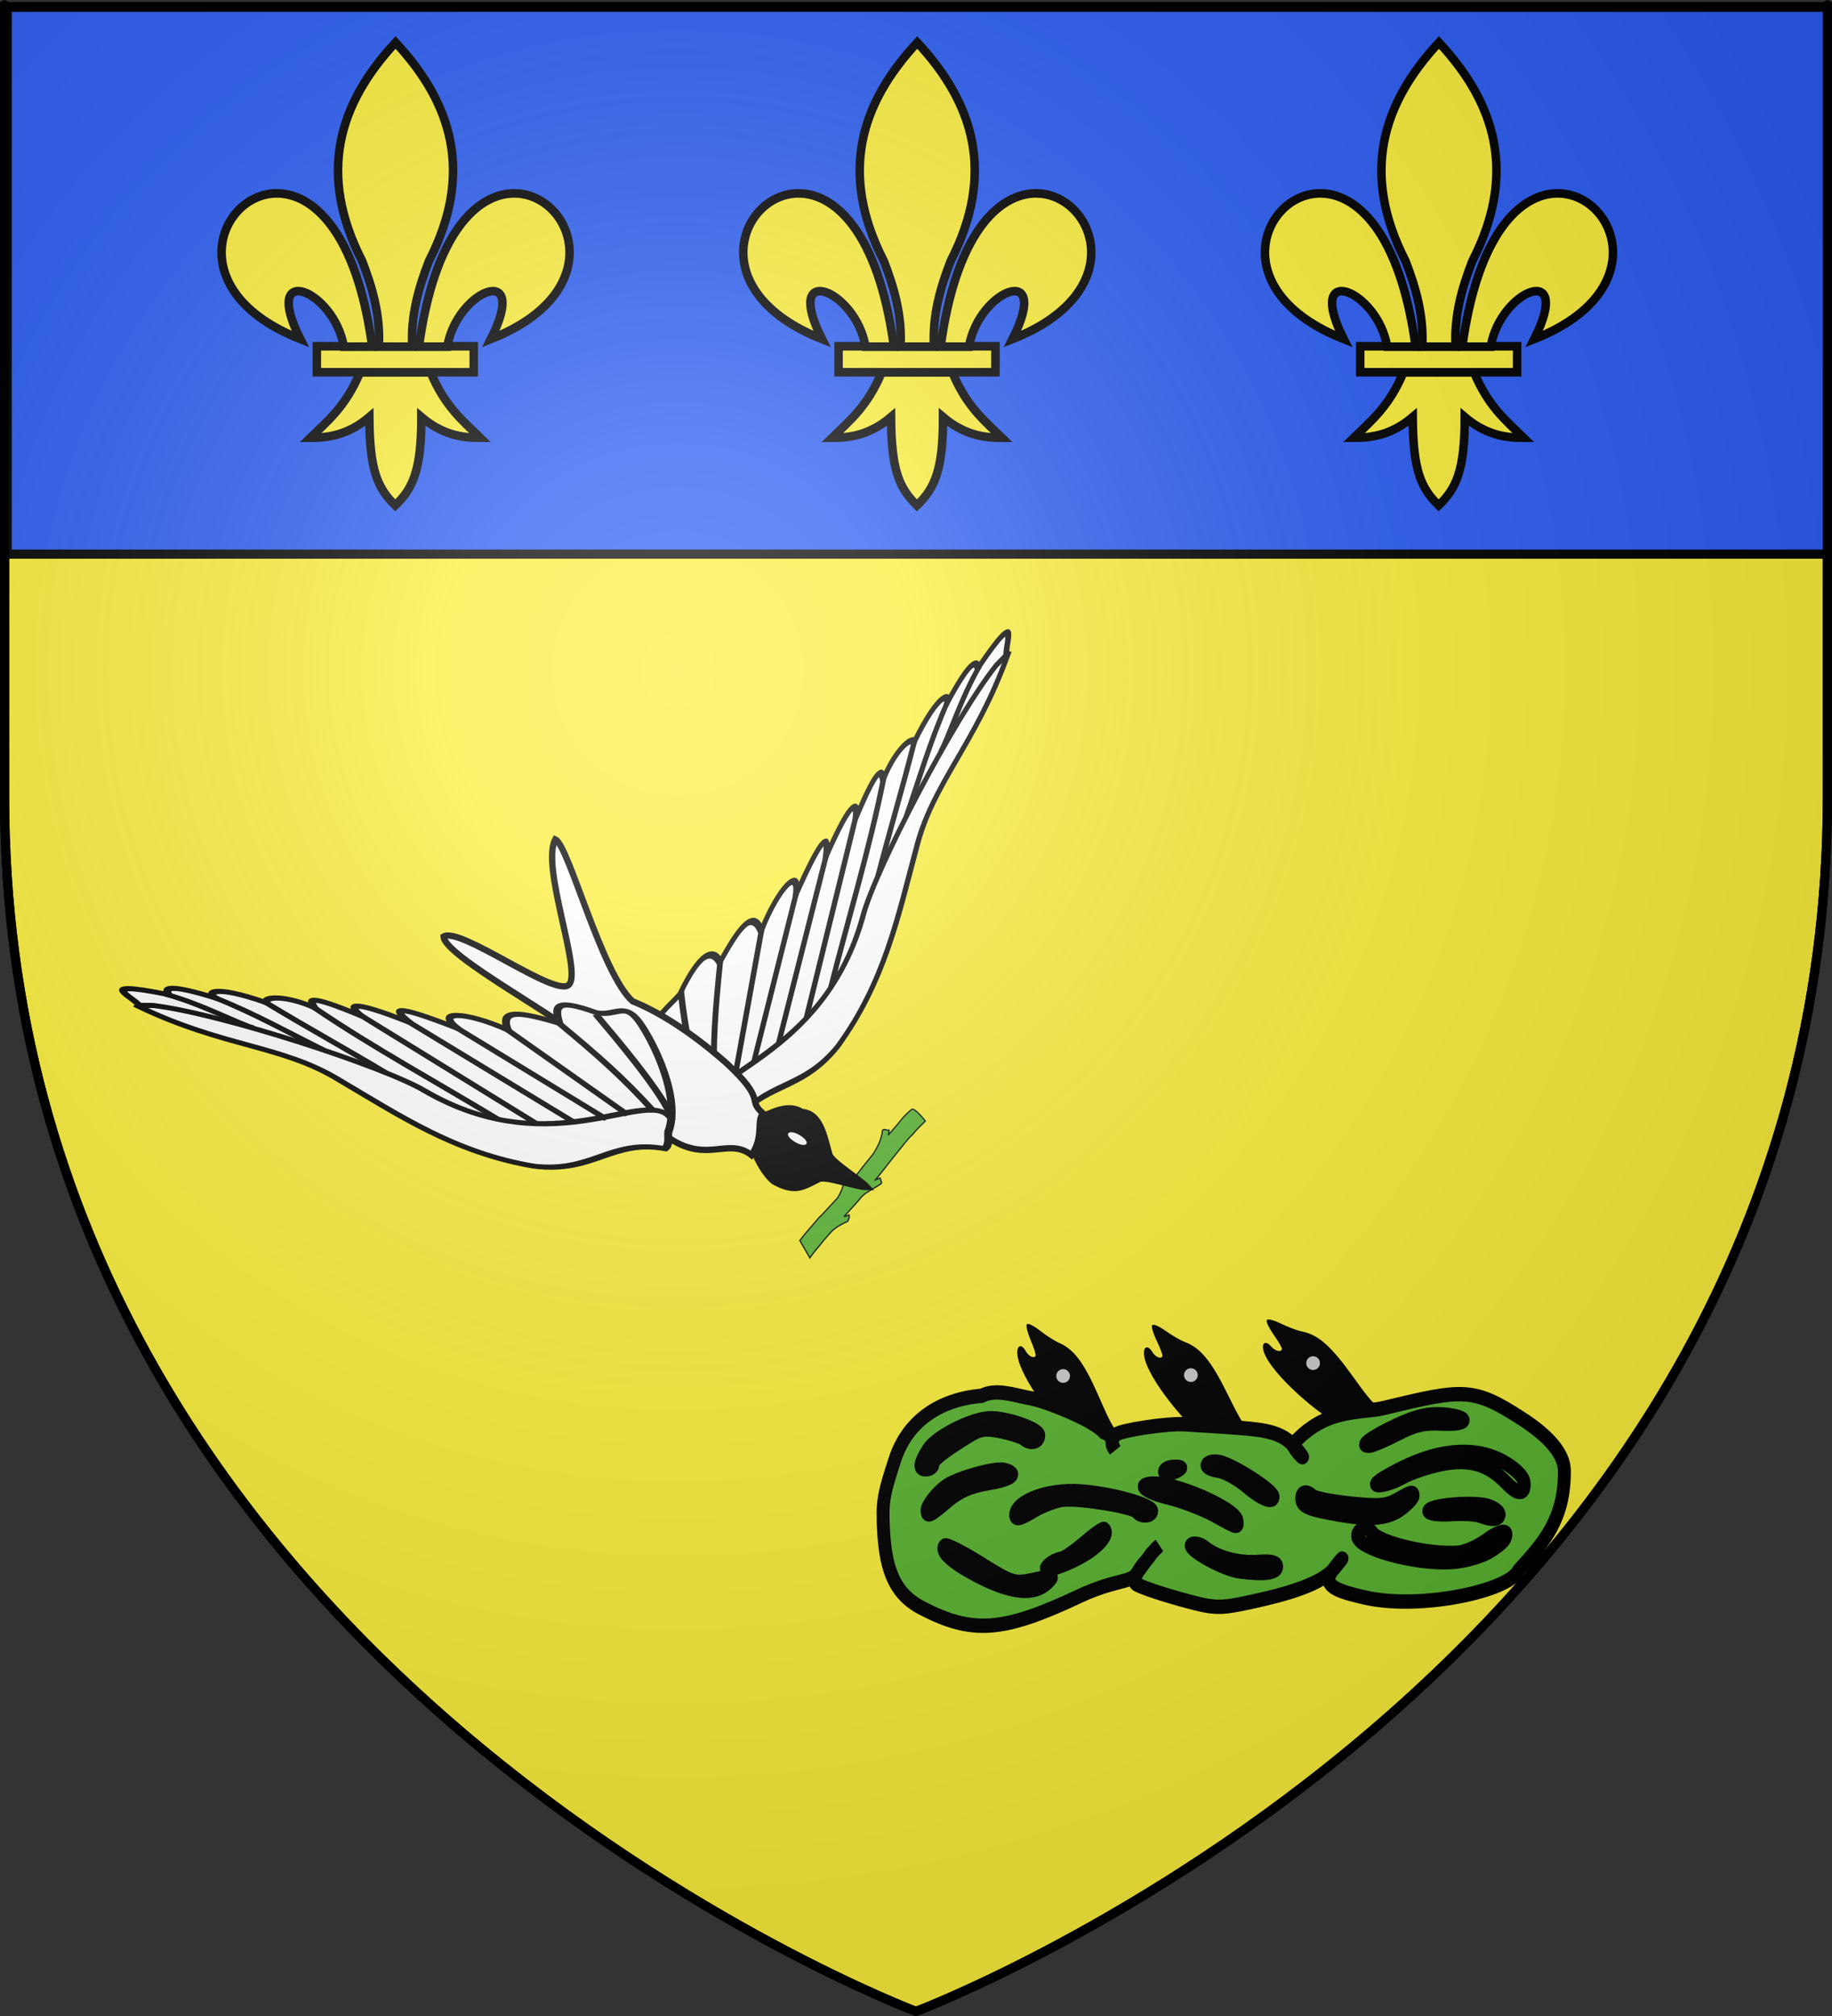 <?xml version="1.0" encoding="UTF-8" standalone="no"?>
<svg
   xmlns:dc="http://purl.org/dc/elements/1.1/"
   xmlns:cc="http://creativecommons.org/ns#"
   xmlns:rdf="http://www.w3.org/1999/02/22-rdf-syntax-ns#"
   xmlns:svg="http://www.w3.org/2000/svg"
   xmlns="http://www.w3.org/2000/svg"
   xmlns:xlink="http://www.w3.org/1999/xlink"
   xmlns:sodipodi="http://sodipodi.sourceforge.net/DTD/sodipodi-0.dtd"
   xmlns:inkscape="http://www.inkscape.org/namespaces/inkscape"
   height="660"
   width="600"
   version="1.0"
   id="svg2"
   sodipodi:version="0.32"
   inkscape:version="0.46"
   sodipodi:docname="blason_ville_fr_Donzenac_(Corrèze).svg"
   sodipodi:docbase="D:\Mes documents\Renaud-Notre Lapin"
   inkscape:export-filename="/Users/olivier/Desktop/Blason Rouge/Blason_Vide_3D.png"
   inkscape:export-xdpi="144"
   inkscape:export-ydpi="144"
   inkscape:output_extension="org.inkscape.output.svg.inkscape">
  <rect width="100%" height="100%" fill="#333333" stroke="none"/>
  <sodipodi:namedview
     inkscape:window-height="712"
     inkscape:window-width="1024"
     inkscape:pageshadow="2"
     inkscape:pageopacity="0.0"
     guidetolerance="10.0"
     gridtolerance="10.0"
     objecttolerance="10.0"
     borderopacity="1.0"
     bordercolor="#666666"
     pagecolor="#ffffff"
     id="base"
     showgrid="false"
     height="660px"
     inkscape:zoom="0.7469697"
     inkscape:cx="300"
     inkscape:cy="330"
     inkscape:window-x="-4"
     inkscape:window-y="-4"
     inkscape:current-layer="layer3" />
  <desc
     id="desc4">Flag of Canton of Valais (Wallis)</desc>
  <defs
     id="defs6">
    <inkscape:perspective
       sodipodi:type="inkscape:persp3d"
       inkscape:vp_x="0 : 330 : 1"
       inkscape:vp_y="0 : 1000 : 0"
       inkscape:vp_z="600 : 330 : 1"
       inkscape:persp3d-origin="300 : 220 : 1"
       id="perspective2491" />
    <linearGradient
       id="linearGradient2893">
      <stop
         style="stop-color:white;stop-opacity:0.314;"
         offset="0"
         id="stop2895" />
      <stop
         id="stop2897"
         offset="0.19"
         style="stop-color:white;stop-opacity:0.251;" />
      <stop
         style="stop-color:#6b6b6b;stop-opacity:0.125;"
         offset="0.6"
         id="stop2901" />
      <stop
         style="stop-color:black;stop-opacity:0.125;"
         offset="1"
         id="stop2899" />
    </linearGradient>
    <linearGradient
       id="linearGradient2885">
      <stop
         id="stop2887"
         offset="0"
         style="stop-color:white;stop-opacity:1;" />
      <stop
         style="stop-color:white;stop-opacity:1;"
         offset="0.229"
         id="stop2891" />
      <stop
         id="stop2889"
         offset="1"
         style="stop-color:black;stop-opacity:1;" />
    </linearGradient>
    <linearGradient
       id="linearGradient2955">
      <stop
         id="stop2867"
         offset="0"
         style="stop-color:#fd0000;stop-opacity:1;" />
      <stop
         style="stop-color:#e77275;stop-opacity:0.659;"
         offset="0.5"
         id="stop2873" />
      <stop
         style="stop-color:black;stop-opacity:0.323;"
         offset="1"
         id="stop2959" />
    </linearGradient>
    <radialGradient
       inkscape:collect="always"
       xlink:href="#linearGradient2955"
       id="radialGradient2961"
       cx="225.524"
       cy="218.901"
       fx="225.524"
       fy="218.901"
       r="300"
       gradientTransform="matrix(-4.167939e-4,2.183,-1.884,-3.599562e-4,615.597,-289.121)"
       gradientUnits="userSpaceOnUse" />
    <polygon
       id="star"
       transform="scale(53,53)"
       points="0,-1 0.588,0.809 -0.951,-0.309 0.951,-0.309 -0.588,0.809 0,-1 " />
    <clipPath
       id="clip">
      <path
         d="M 0,-200 L 0,600 L 300,600 L 300,-200 L 0,-200 z "
         id="path10" />
    </clipPath>
    <radialGradient
       inkscape:collect="always"
       xlink:href="#linearGradient2955"
       id="radialGradient1911"
       gradientUnits="userSpaceOnUse"
       gradientTransform="matrix(-4.167939e-4,2.183,-1.884,-3.599562e-4,615.597,-289.121)"
       cx="225.524"
       cy="218.901"
       fx="225.524"
       fy="218.901"
       r="300" />
    <radialGradient
       inkscape:collect="always"
       xlink:href="#linearGradient2955"
       id="radialGradient2865"
       gradientUnits="userSpaceOnUse"
       gradientTransform="matrix(0,1.749,-1.593,-1.049767e-7,551.788,-191.29)"
       cx="225.524"
       cy="218.901"
       fx="225.524"
       fy="218.901"
       r="300" />
    <radialGradient
       inkscape:collect="always"
       xlink:href="#linearGradient2955"
       id="radialGradient2871"
       gradientUnits="userSpaceOnUse"
       gradientTransform="matrix(0,1.386,-1.323,-5.741131e-8,-158.082,-109.541)"
       cx="225.524"
       cy="218.901"
       fx="225.524"
       fy="218.901"
       r="300" />
    <radialGradient
       inkscape:collect="always"
       xlink:href="#linearGradient2893"
       id="radialGradient3163"
       gradientUnits="userSpaceOnUse"
       gradientTransform="matrix(1.353,0,0,1.349,-77.629,-85.747)"
       cx="221.445"
       cy="226.331"
       fx="221.445"
       fy="226.331"
       r="300" />
    <radialGradient
       r="300"
       fy="218.901"
       fx="225.524"
       cy="218.901"
       cx="225.524"
       gradientTransform="matrix(0,1.386,-1.323,-5.741131e-8,-158.082,-109.541)"
       gradientUnits="userSpaceOnUse"
       id="radialGradient40070"
       xlink:href="#linearGradient2955"
       inkscape:collect="always" />
    <radialGradient
       r="300"
       fy="218.901"
       fx="225.524"
       cy="218.901"
       cx="225.524"
       gradientTransform="matrix(0,1.749,-1.593,-1.049767e-7,551.788,-191.29)"
       gradientUnits="userSpaceOnUse"
       id="radialGradient40068"
       xlink:href="#linearGradient2955"
       inkscape:collect="always" />
    <radialGradient
       r="300"
       fy="218.901"
       fx="225.524"
       cy="218.901"
       cx="225.524"
       gradientTransform="matrix(-4.167939e-4,2.183,-1.884,-3.599562e-4,615.597,-289.121)"
       gradientUnits="userSpaceOnUse"
       id="radialGradient40066"
       xlink:href="#linearGradient2955"
       inkscape:collect="always" />
    <clipPath
       id="clipPath40062">
      <path
         id="path40064"
         d="M 0,-200 L 0,600 L 300,600 L 300,-200 L 0,-200 z " />
    </clipPath>
    <polygon
       points="0,-1 0.588,0.809 -0.951,-0.309 0.951,-0.309 -0.588,0.809 0,-1 "
       transform="scale(53,53)"
       id="polygon40060" />
    <radialGradient
       gradientUnits="userSpaceOnUse"
       gradientTransform="matrix(-4.167939e-4,2.183,-1.884,-3.599562e-4,615.597,-289.121)"
       r="300"
       fy="218.901"
       fx="225.524"
       cy="218.901"
       cx="225.524"
       id="radialGradient40058"
       xlink:href="#linearGradient2955"
       inkscape:collect="always" />
    <linearGradient
       id="linearGradient40050">
      <stop
         style="stop-color:#fd0000;stop-opacity:1;"
         offset="0"
         id="stop40052" />
      <stop
         id="stop40054"
         offset="0.5"
         style="stop-color:#e77275;stop-opacity:0.659;" />
      <stop
         id="stop40056"
         offset="1"
         style="stop-color:black;stop-opacity:0.323;" />
    </linearGradient>
    <linearGradient
       id="linearGradient40042">
      <stop
         style="stop-color:white;stop-opacity:1;"
         offset="0"
         id="stop40044" />
      <stop
         id="stop40046"
         offset="0.229"
         style="stop-color:white;stop-opacity:1;" />
      <stop
         style="stop-color:black;stop-opacity:1;"
         offset="1"
         id="stop40048" />
    </linearGradient>
    <linearGradient
       id="linearGradient40032">
      <stop
         id="stop40034"
         offset="0"
         style="stop-color:white;stop-opacity:0.314;" />
      <stop
         style="stop-color:white;stop-opacity:0.251;"
         offset="0.19"
         id="stop40036" />
      <stop
         id="stop40038"
         offset="0.6"
         style="stop-color:#6b6b6b;stop-opacity:0.125;" />
      <stop
         id="stop40040"
         offset="1"
         style="stop-color:black;stop-opacity:0.125;" />
    </linearGradient>
    <inkscape:perspective
       id="perspective40029"
       inkscape:persp3d-origin="300 : 220 : 1"
       inkscape:vp_z="600 : 330 : 1"
       inkscape:vp_y="0 : 1000 : 0"
       inkscape:vp_x="0 : 330 : 1"
       sodipodi:type="inkscape:persp3d" />
    <inkscape:perspective
       id="perspective2575"
       inkscape:persp3d-origin="372.04724 : 350.78739 : 1"
       inkscape:vp_z="744.09448 : 526.18109 : 1"
       inkscape:vp_y="0 : 1000 : 0"
       inkscape:vp_x="0 : 526.18109 : 1"
       sodipodi:type="inkscape:persp3d" />
    <radialGradient
       r="300"
       fy="226.331"
       fx="221.445"
       cy="226.331"
       cx="221.445"
       gradientTransform="matrix(1.353, 0, 0, 1.349, -77.629, -85.747)"
       gradientUnits="userSpaceOnUse"
       id="radialGradient40413"
       xlink:href="#linearGradient2893"
       inkscape:collect="always" />
    <linearGradient
       id="linearGradient40403">
      <stop
         id="stop40405"
         offset="0"
         style="stop-color: white; stop-opacity: 0.314;" />
      <stop
         style="stop-color: white; stop-opacity: 0.251;"
         offset="0.19"
         id="stop40407" />
      <stop
         id="stop40409"
         offset="0.6"
         style="stop-color: rgb(107, 107, 107); stop-opacity: 0.125;" />
      <stop
         id="stop40411"
         offset="1"
         style="stop-color: black; stop-opacity: 0.125;" />
    </linearGradient>
    <inkscape:perspective
       id="perspective40400"
       inkscape:persp3d-origin="300 : 220 : 1"
       inkscape:vp_z="600 : 330 : 1"
       inkscape:vp_y="0 : 1000 : 0"
       inkscape:vp_x="0 : 330 : 1"
       sodipodi:type="inkscape:persp3d" />
    <linearGradient
       id="linearGradient10880">
      <stop
         style="stop-color:white;stop-opacity:0.314;"
         offset="0"
         id="stop10882" />
      <stop
         id="stop10884"
         offset="0.19"
         style="stop-color:white;stop-opacity:0.251;" />
      <stop
         style="stop-color:#6b6b6b;stop-opacity:0.125;"
         offset="0.6"
         id="stop10886" />
      <stop
         style="stop-color:black;stop-opacity:0.125;"
         offset="1"
         id="stop10888" />
    </linearGradient>
    <linearGradient
       id="linearGradient10890">
      <stop
         id="stop10892"
         offset="0"
         style="stop-color:white;stop-opacity:1;" />
      <stop
         style="stop-color:white;stop-opacity:1;"
         offset="0.229"
         id="stop10894" />
      <stop
         id="stop10896"
         offset="1"
         style="stop-color:black;stop-opacity:1;" />
    </linearGradient>
    <linearGradient
       id="linearGradient10898">
      <stop
         id="stop10900"
         offset="0"
         style="stop-color:#fd0000;stop-opacity:1;" />
      <stop
         style="stop-color:#e77275;stop-opacity:0.659;"
         offset="0.5"
         id="stop10902" />
      <stop
         style="stop-color:black;stop-opacity:0.323;"
         offset="1"
         id="stop10904" />
    </linearGradient>
    <radialGradient
       inkscape:collect="always"
       xlink:href="#linearGradient2955"
       id="radialGradient10906"
       cx="225.524"
       cy="218.901"
       fx="225.524"
       fy="218.901"
       r="300"
       gradientTransform="matrix(-4.167939e-4,2.183,-1.884,-3.599562e-4,615.597,-289.121)"
       gradientUnits="userSpaceOnUse" />
    <polygon
       id="polygon10908"
       transform="scale(53,53)"
       points="0,-1 0.588,0.809 -0.951,-0.309 0.951,-0.309 -0.588,0.809 0,-1 " />
    <clipPath
       id="clipPath10910">
      <path
         d="M 0,-200 L 0,600 L 300,600 L 300,-200 L 0,-200 z "
         id="path10912" />
    </clipPath>
    <radialGradient
       inkscape:collect="always"
       xlink:href="#linearGradient2955"
       id="radialGradient10914"
       gradientUnits="userSpaceOnUse"
       gradientTransform="matrix(-4.167939e-4,2.183,-1.884,-3.599562e-4,615.597,-289.121)"
       cx="225.524"
       cy="218.901"
       fx="225.524"
       fy="218.901"
       r="300" />
    <radialGradient
       inkscape:collect="always"
       xlink:href="#linearGradient2955"
       id="radialGradient10916"
       gradientUnits="userSpaceOnUse"
       gradientTransform="matrix(0,1.749,-1.593,-1.049767e-7,551.788,-191.29)"
       cx="225.524"
       cy="218.901"
       fx="225.524"
       fy="218.901"
       r="300" />
    <radialGradient
       inkscape:collect="always"
       xlink:href="#linearGradient2955"
       id="radialGradient10918"
       gradientUnits="userSpaceOnUse"
       gradientTransform="matrix(0,1.386,-1.323,-5.741131e-8,-158.082,-109.541)"
       cx="225.524"
       cy="218.901"
       fx="225.524"
       fy="218.901"
       r="300" />
    <radialGradient
       gradientTransform="matrix(0,1.386,-1.323,-5.741131e-8,-158.082,-109.541)"
       gradientUnits="userSpaceOnUse"
       xlink:href="#linearGradient2955"
       id="radialGradient2539"
       fy="218.901"
       fx="225.524"
       r="300"
       cy="218.901"
       cx="225.524" />
    <radialGradient
       gradientTransform="matrix(0,1.749,-1.593,-1.049767e-7,551.788,-191.29)"
       gradientUnits="userSpaceOnUse"
       xlink:href="#linearGradient2955"
       id="radialGradient2541"
       fy="218.901"
       fx="225.524"
       r="300"
       cy="218.901"
       cx="225.524" />
    <radialGradient
       gradientTransform="matrix(-4.167939e-4,2.183,-1.884,-3.599562e-4,615.597,-289.121)"
       gradientUnits="userSpaceOnUse"
       xlink:href="#linearGradient2955"
       id="radialGradient2543"
       fy="218.901"
       fx="225.524"
       r="300"
       cy="218.901"
       cx="225.524" />
    <clipPath
       id="clipPath2545">
      <path
         id="path2547"
         d="M 0,-200 L 0,600 L 300,600 L 300,-200 L 0,-200 z " />
    </clipPath>
    <polygon
       id="polygon2549"
       transform="scale(53,53)"
       points="0,-1 0.588,0.809 -0.951,-0.309 0.951,-0.309 -0.588,0.809 0,-1 " />
    <radialGradient
       gradientTransform="matrix(-4.167939e-4,2.183,-1.884,-3.599562e-4,615.597,-289.121)"
       gradientUnits="userSpaceOnUse"
       xlink:href="#linearGradient2955"
       id="radialGradient2551"
       fy="218.901"
       fx="225.524"
       r="300"
       cy="218.901"
       cx="225.524" />
    <linearGradient
       id="linearGradient2553">
      <stop
         id="stop2555"
         offset="0"
         style="stop-color:#fd0000;stop-opacity:1" />
      <stop
         id="stop2557"
         offset="0.5"
         style="stop-color:#e77275;stop-opacity:0.659" />
      <stop
         id="stop2559"
         offset="1"
         style="stop-color:black;stop-opacity:0.323" />
    </linearGradient>
    <linearGradient
       id="linearGradient2561">
      <stop
         id="stop2563"
         offset="0"
         style="stop-color:white;stop-opacity:1" />
      <stop
         id="stop2565"
         offset="0.229"
         style="stop-color:white;stop-opacity:1" />
      <stop
         id="stop2567"
         offset="1"
         style="stop-color:black;stop-opacity:1" />
    </linearGradient>
    <linearGradient
       id="linearGradient2569">
      <stop
         id="stop2571"
         offset="0"
         style="stop-color:white;stop-opacity:0.314" />
      <stop
         id="stop2573"
         offset="0.19"
         style="stop-color:white;stop-opacity:0.251" />
      <stop
         id="stop2575"
         offset="0.6"
         style="stop-color:#6b6b6b;stop-opacity:0.125" />
      <stop
         id="stop2577"
         offset="1"
         style="stop-color:black;stop-opacity:0.125" />
    </linearGradient>
    <radialGradient
       r="300"
       fy="218.901"
       fx="225.524"
       cy="218.901"
       cx="225.524"
       gradientTransform="matrix(0,1.386,-1.323,-5.741131e-8,-158.082,-109.541)"
       gradientUnits="userSpaceOnUse"
       id="radialGradient40720"
       xlink:href="#linearGradient2955"
       inkscape:collect="always" />
    <radialGradient
       r="300"
       fy="218.901"
       fx="225.524"
       cy="218.901"
       cx="225.524"
       gradientTransform="matrix(0,1.749,-1.593,-1.049767e-7,551.788,-191.29)"
       gradientUnits="userSpaceOnUse"
       id="radialGradient40718"
       xlink:href="#linearGradient2955"
       inkscape:collect="always" />
    <radialGradient
       r="300"
       fy="218.901"
       fx="225.524"
       cy="218.901"
       cx="225.524"
       gradientTransform="matrix(-4.167939e-4,2.183,-1.884,-3.599562e-4,615.597,-289.121)"
       gradientUnits="userSpaceOnUse"
       id="radialGradient40716"
       xlink:href="#linearGradient2955"
       inkscape:collect="always" />
    <clipPath
       id="clipPath40712">
      <path
         id="path40714"
         d="M 0,-200 L 0,600 L 300,600 L 300,-200 L 0,-200 z " />
    </clipPath>
    <polygon
       points="0,-1 0.588,0.809 -0.951,-0.309 0.951,-0.309 -0.588,0.809 0,-1 "
       transform="scale(53,53)"
       id="polygon40710" />
    <radialGradient
       gradientUnits="userSpaceOnUse"
       gradientTransform="matrix(-4.167939e-4,2.183,-1.884,-3.599562e-4,615.597,-289.121)"
       r="300"
       fy="218.901"
       fx="225.524"
       cy="218.901"
       cx="225.524"
       id="radialGradient40708"
       xlink:href="#linearGradient2955"
       inkscape:collect="always" />
    <linearGradient
       id="linearGradient40700">
      <stop
         style="stop-color:#fd0000;stop-opacity:1;"
         offset="0"
         id="stop40702" />
      <stop
         id="stop40704"
         offset="0.5"
         style="stop-color:#e77275;stop-opacity:0.659;" />
      <stop
         id="stop40706"
         offset="1"
         style="stop-color:black;stop-opacity:0.323;" />
    </linearGradient>
    <linearGradient
       id="linearGradient40692">
      <stop
         style="stop-color:white;stop-opacity:1;"
         offset="0"
         id="stop40694" />
      <stop
         id="stop40696"
         offset="0.229"
         style="stop-color:white;stop-opacity:1;" />
      <stop
         style="stop-color:black;stop-opacity:1;"
         offset="1"
         id="stop40698" />
    </linearGradient>
    <linearGradient
       id="linearGradient40682">
      <stop
         id="stop40684"
         offset="0"
         style="stop-color:white;stop-opacity:0.314;" />
      <stop
         style="stop-color:white;stop-opacity:0.251;"
         offset="0.19"
         id="stop40686" />
      <stop
         id="stop40688"
         offset="0.6"
         style="stop-color:#6b6b6b;stop-opacity:0.125;" />
      <stop
         id="stop40690"
         offset="1"
         style="stop-color:black;stop-opacity:0.125;" />
    </linearGradient>
    <inkscape:perspective
       id="perspective40679"
       inkscape:persp3d-origin="300 : 220 : 1"
       inkscape:vp_z="600 : 330 : 1"
       inkscape:vp_y="0 : 1000 : 0"
       inkscape:vp_x="0 : 330 : 1"
       sodipodi:type="inkscape:persp3d" />
    <radialGradient
       r="300"
       fy="226.331"
       fx="221.445"
       cy="226.331"
       cx="221.445"
       gradientTransform="matrix(1.353,0,0,1.349,-77.629,-85.747)"
       gradientUnits="userSpaceOnUse"
       id="radialGradient1981"
       xlink:href="#linearGradient2893"
       inkscape:collect="always" />
    <linearGradient
       id="linearGradient9068">
      <stop
         style="stop-color:white;stop-opacity:0.314;"
         offset="0"
         id="stop9070" />
      <stop
         id="stop9072"
         offset="0.19"
         style="stop-color:white;stop-opacity:0.251;" />
      <stop
         style="stop-color:#6b6b6b;stop-opacity:0.125;"
         offset="0.6"
         id="stop9074" />
      <stop
         style="stop-color:black;stop-opacity:0.125;"
         offset="1"
         id="stop9076" />
    </linearGradient>
    <linearGradient
       id="linearGradient9060">
      <stop
         id="stop9062"
         offset="0"
         style="stop-color:white;stop-opacity:1;" />
      <stop
         style="stop-color:white;stop-opacity:1;"
         offset="0.229"
         id="stop9064" />
      <stop
         id="stop9066"
         offset="1"
         style="stop-color:black;stop-opacity:1;" />
    </linearGradient>
    <linearGradient
       id="linearGradient9052">
      <stop
         id="stop9054"
         offset="0"
         style="stop-color:#fd0000;stop-opacity:1;" />
      <stop
         style="stop-color:#e77275;stop-opacity:0.659;"
         offset="0.5"
         id="stop9056" />
      <stop
         style="stop-color:black;stop-opacity:0.323;"
         offset="1"
         id="stop9058" />
    </linearGradient>
    <radialGradient
       inkscape:collect="always"
       xlink:href="#linearGradient2955"
       id="radialGradient9050"
       cx="225.524"
       cy="218.901"
       fx="225.524"
       fy="218.901"
       r="300"
       gradientTransform="matrix(-4.167939e-4,2.183,-1.884,-3.599562e-4,615.597,-289.121)"
       gradientUnits="userSpaceOnUse" />
    <polygon
       id="polygon9048"
       transform="scale(53,53)"
       points="0,-1 0.588,0.809 -0.951,-0.309 0.951,-0.309 -0.588,0.809 0,-1 " />
    <clipPath
       id="clipPath9044">
      <path
         d="M 0,-200 L 0,600 L 300,600 L 300,-200 L 0,-200 z "
         id="path9046" />
    </clipPath>
    <radialGradient
       inkscape:collect="always"
       xlink:href="#linearGradient2955"
       id="radialGradient9042"
       gradientUnits="userSpaceOnUse"
       gradientTransform="matrix(-4.167939e-4,2.183,-1.884,-3.599562e-4,615.597,-289.121)"
       cx="225.524"
       cy="218.901"
       fx="225.524"
       fy="218.901"
       r="300" />
    <radialGradient
       inkscape:collect="always"
       xlink:href="#linearGradient2955"
       id="radialGradient9040"
       gradientUnits="userSpaceOnUse"
       gradientTransform="matrix(0,1.749,-1.593,-1.049767e-7,551.788,-191.29)"
       cx="225.524"
       cy="218.901"
       fx="225.524"
       fy="218.901"
       r="300" />
    <radialGradient
       inkscape:collect="always"
       xlink:href="#linearGradient2955"
       id="radialGradient9038"
       gradientUnits="userSpaceOnUse"
       gradientTransform="matrix(0,1.386,-1.323,-5.741131e-8,-158.082,-109.541)"
       cx="225.524"
       cy="218.901"
       fx="225.524"
       fy="218.901"
       r="300" />
    <radialGradient
       gradientTransform="matrix(0,1.386,-1.323,-5.741131e-8,-158.082,-109.541)"
       gradientUnits="userSpaceOnUse"
       xlink:href="#linearGradient2955"
       id="radialGradient9036"
       fy="218.901"
       fx="225.524"
       r="300"
       cy="218.901"
       cx="225.524" />
    <radialGradient
       gradientTransform="matrix(0,1.749,-1.593,-1.049767e-7,551.788,-191.29)"
       gradientUnits="userSpaceOnUse"
       xlink:href="#linearGradient2955"
       id="radialGradient9034"
       fy="218.901"
       fx="225.524"
       r="300"
       cy="218.901"
       cx="225.524" />
    <radialGradient
       gradientTransform="matrix(-4.167939e-4,2.183,-1.884,-3.599562e-4,615.597,-289.121)"
       gradientUnits="userSpaceOnUse"
       xlink:href="#linearGradient2955"
       id="radialGradient9032"
       fy="218.901"
       fx="225.524"
       r="300"
       cy="218.901"
       cx="225.524" />
    <clipPath
       id="clipPath9028">
      <path
         id="path9030"
         d="M 0,-200 L 0,600 L 300,600 L 300,-200 L 0,-200 z " />
    </clipPath>
    <polygon
       id="polygon9026"
       transform="scale(53,53)"
       points="0,-1 0.588,0.809 -0.951,-0.309 0.951,-0.309 -0.588,0.809 0,-1 " />
    <radialGradient
       gradientTransform="matrix(-4.167939e-4,2.183,-1.884,-3.599562e-4,615.597,-289.121)"
       gradientUnits="userSpaceOnUse"
       xlink:href="#linearGradient2955"
       id="radialGradient9024"
       fy="218.901"
       fx="225.524"
       r="300"
       cy="218.901"
       cx="225.524" />
    <linearGradient
       id="linearGradient9016">
      <stop
         id="stop9018"
         offset="0"
         style="stop-color:#fd0000;stop-opacity:1" />
      <stop
         id="stop9020"
         offset="0.5"
         style="stop-color:#e77275;stop-opacity:0.659" />
      <stop
         id="stop9022"
         offset="1"
         style="stop-color:black;stop-opacity:0.323" />
    </linearGradient>
    <linearGradient
       id="linearGradient9008">
      <stop
         id="stop9010"
         offset="0"
         style="stop-color:white;stop-opacity:1" />
      <stop
         id="stop9012"
         offset="0.229"
         style="stop-color:white;stop-opacity:1" />
      <stop
         id="stop9014"
         offset="1"
         style="stop-color:black;stop-opacity:1" />
    </linearGradient>
    <linearGradient
       id="linearGradient8998">
      <stop
         id="stop9000"
         offset="0"
         style="stop-color:white;stop-opacity:0.314" />
      <stop
         id="stop9002"
         offset="0.19"
         style="stop-color:white;stop-opacity:0.251" />
      <stop
         id="stop9004"
         offset="0.6"
         style="stop-color:#6b6b6b;stop-opacity:0.125" />
      <stop
         id="stop9006"
         offset="1"
         style="stop-color:black;stop-opacity:0.125" />
    </linearGradient>
    <radialGradient
       r="300"
       fy="218.901"
       fx="225.524"
       cy="218.901"
       cx="225.524"
       gradientTransform="matrix(0,1.386,-1.323,-5.741131e-8,-158.082,-109.541)"
       gradientUnits="userSpaceOnUse"
       id="radialGradient8996"
       xlink:href="#linearGradient2955"
       inkscape:collect="always" />
    <radialGradient
       r="300"
       fy="218.901"
       fx="225.524"
       cy="218.901"
       cx="225.524"
       gradientTransform="matrix(0,1.749,-1.593,-1.049767e-7,551.788,-191.29)"
       gradientUnits="userSpaceOnUse"
       id="radialGradient8994"
       xlink:href="#linearGradient2955"
       inkscape:collect="always" />
    <radialGradient
       r="300"
       fy="218.901"
       fx="225.524"
       cy="218.901"
       cx="225.524"
       gradientTransform="matrix(-4.167939e-4,2.183,-1.884,-3.599562e-4,615.597,-289.121)"
       gradientUnits="userSpaceOnUse"
       id="radialGradient8992"
       xlink:href="#linearGradient2955"
       inkscape:collect="always" />
    <clipPath
       id="clipPath8988">
      <path
         id="path8990"
         d="M 0,-200 L 0,600 L 300,600 L 300,-200 L 0,-200 z " />
    </clipPath>
    <polygon
       points="0,-1 0.588,0.809 -0.951,-0.309 0.951,-0.309 -0.588,0.809 0,-1 "
       transform="scale(53,53)"
       id="polygon8986" />
    <radialGradient
       gradientUnits="userSpaceOnUse"
       gradientTransform="matrix(-4.167939e-4,2.183,-1.884,-3.599562e-4,615.597,-289.121)"
       r="300"
       fy="218.901"
       fx="225.524"
       cy="218.901"
       cx="225.524"
       id="radialGradient8984"
       xlink:href="#linearGradient2955"
       inkscape:collect="always" />
    <linearGradient
       id="linearGradient8976">
      <stop
         style="stop-color:#fd0000;stop-opacity:1;"
         offset="0"
         id="stop8978" />
      <stop
         id="stop8980"
         offset="0.5"
         style="stop-color:#e77275;stop-opacity:0.659;" />
      <stop
         id="stop8982"
         offset="1"
         style="stop-color:black;stop-opacity:0.323;" />
    </linearGradient>
    <linearGradient
       id="linearGradient8968">
      <stop
         style="stop-color:white;stop-opacity:1;"
         offset="0"
         id="stop8970" />
      <stop
         id="stop8972"
         offset="0.229"
         style="stop-color:white;stop-opacity:1;" />
      <stop
         style="stop-color:black;stop-opacity:1;"
         offset="1"
         id="stop8974" />
    </linearGradient>
    <linearGradient
       id="linearGradient8958">
      <stop
         id="stop8960"
         offset="0"
         style="stop-color:white;stop-opacity:0.314;" />
      <stop
         style="stop-color:white;stop-opacity:0.251;"
         offset="0.19"
         id="stop8962" />
      <stop
         id="stop8964"
         offset="0.6"
         style="stop-color:#6b6b6b;stop-opacity:0.125;" />
      <stop
         id="stop8966"
         offset="1"
         style="stop-color:black;stop-opacity:0.125;" />
    </linearGradient>
    <inkscape:perspective
       id="perspective2956"
       inkscape:persp3d-origin="300 : 220 : 1"
       inkscape:vp_z="600 : 330 : 1"
       inkscape:vp_y="0 : 1000 : 0"
       inkscape:vp_x="0 : 330 : 1"
       sodipodi:type="inkscape:persp3d" />
  </defs>
  <g
     inkscape:groupmode="layer"
     id="layer3"
     inkscape:label="Fond écu"
     style="display:inline">
    <path
       id="path2855"
       style="fill:#fcef3c;fill-opacity:1;fill-rule:evenodd;stroke:#000000;stroke-width:3;stroke-linecap:butt;stroke-linejoin:miter;stroke-miterlimit:4;stroke-dasharray:none;stroke-opacity:1"
       d="M 300,658.5 C 300,658.5 598.5,546.18 598.5,260.728 C 598.5,-24.723 598.5,2.176 598.5,2.176 L 1.5,2.176 L 1.5,260.728 C 1.5,546.18 300,658.5 300,658.5 z"
       sodipodi:nodetypes="cccccc" />
    <g
       id="g3688"
       transform="matrix(0.611,-0.792,0.792,0.611,-92.42,686.49)" />
    <path
       sodipodi:nodetypes="ccssccccccccssssccssccccccccsssc"
       id="path9079"
       d="M 261.952,406.124 L 265.238,411.813 C 266.296,410.2 267.577,408.749 268.864,407.246 C 269.257,406.787 269.586,406.269 269.991,405.809 C 270.653,405.059 271.327,404.303 272.006,403.53 C 273.661,401.585 276.539,400.36 277.606,399.851 C 278.138,398.969 278.118,398.671 278.084,397.743 C 277.36,397.969 276.175,398.559 276.628,398.061 C 277.841,396.703 280.219,394.181 282.379,391.604 C 283.824,390.1 288.133,388.062 288.702,387.379 C 288.79,386.692 288.365,386.541 288.295,385.671 C 287.605,385.791 287.246,386.133 286.693,386.286 C 288.226,384.494 291.087,380.696 294.425,376.575 C 295.549,375.187 296.68,373.722 297.896,372.337 C 298.181,372.013 298.574,371.78 298.861,371.461 C 299.195,371.089 299.478,370.677 299.814,370.314 C 300.892,369.151 301.98,368.039 303.057,367.022 C 303.057,367.022 299.524,362.41 298.526,363.231 C 297.844,363.792 296.898,364.64 295.869,365.757 C 295.176,366.509 294.505,367.433 293.724,368.367 C 292.902,369.35 291.966,370.35 291.07,371.438 C 290.671,371.922 291.208,370.874 291.193,370.009 C 290.302,370.11 289.833,369.454 289.049,369.998 C 288.767,372.613 287.695,375.199 285.898,377.879 C 280.791,384.062 278.768,387.13 278.539,387.42 C 278.174,387.881 278.727,386.385 279.043,385.519 C 277.598,385.876 277.352,386.024 276.718,386.137 C 276.556,387.179 275.281,391.053 274.15,392.35 C 272.474,394.196 270.805,395.967 269.174,397.727 C 268.88,398.045 268.515,398.303 268.223,398.621 C 267.652,399.242 267.158,399.923 266.6,400.548 C 264.98,402.359 263.419,404.195 261.952,406.124 z"
       style="fill:#5ab532;fill-opacity:1;fill-rule:evenodd;stroke:#031313;stroke-width:0.42;stroke-linecap:butt;stroke-linejoin:miter;stroke-miterlimit:4;stroke-dasharray:none;stroke-opacity:1;display:inline" />
    <g
       id="g40277"
       transform="translate(3.701,-37.009)">
      <g
         transform="matrix(0.304,-0.484,-0.298,-0.187,528.742,361.277)"
         id="g34251"
         style="stroke:#000000;stroke-width:4.601;stroke-miterlimit:4;stroke-dasharray:none;stroke-opacity:1">
        <path
           sodipodi:nodetypes="ccccccccccccccccccc"
           id="path34253"
           d="M -337.364,637.363 C -306.104,634.553 -300.762,599.732 -266.921,593.508 C -221.291,588.522 -185.424,610.479 -147.427,629.463 C -110.856,649.142 -78.574,634.302 -25.601,653.22 C -27.655,658.579 8.23,667.489 -40.997,670.234 C -37.479,675.224 -38.857,680.508 -68.644,677.052 C -61.14,678.859 -62.791,689.586 -96.291,683.871 C -94.12,689.667 -107.272,694.79 -123.938,689.633 C -120.582,694.904 -115.544,701.669 -151.586,692.06 C -142.737,698.186 -139.715,706.017 -179.233,696.561 C -167.873,704.819 -164.705,711.151 -206.88,701.442 C -190.03,712.462 -208.342,719.053 -234.527,710.89 C -226.11,729.168 -240.33,729.871 -262.174,728.061 C -257.603,741.17 -263.768,748.768 -289.822,743.847 C -299.074,746.098 -308.351,753.035 -317.469,745.871 C -323.966,750.733 -332.357,750.576 -338.064,738.655 C -344.685,727.129 -341.092,713.474 -342.021,700.974 C -342.046,684.46 -342.436,667.931 -340.469,651.499 C -340.893,646.574 -339.667,641.806 -337.364,637.363 z"
           style="fill:#ffffff;fill-opacity:1;fill-rule:evenodd;stroke:#000000;stroke-width:4.601;stroke-linecap:butt;stroke-linejoin:miter;stroke-miterlimit:4;stroke-dasharray:none;stroke-opacity:1" />
        <path
           sodipodi:nodetypes="cccc"
           id="path34255"
           d="M -341.176,664.574 C -323.42,692.999 -278.355,597.594 -195.901,638.278 C -170.82,651.113 -73.268,664.389 -33.851,657.169 L -25.558,654.153"
           style="fill:none;fill-rule:evenodd;stroke:#000000;stroke-width:4.601;stroke-linecap:butt;stroke-linejoin:miter;stroke-miterlimit:4;stroke-dasharray:none;stroke-opacity:1" />
        <path
           sodipodi:nodetypes="cc"
           transform="translate(0.145,-0.848)"
           id="path34257"
           d="M -301.227,652.339 L -205.208,703.095"
           style="fill:none;fill-rule:evenodd;stroke:#000000;stroke-width:4.601;stroke-linecap:butt;stroke-linejoin:miter;stroke-miterlimit:4;stroke-dasharray:none;stroke-opacity:1" />
        <path
           sodipodi:nodetypes="cc"
           transform="translate(0.145,-0.848)"
           id="path34259"
           d="M -283.903,642.439 L -178.252,697.895"
           style="fill:none;fill-rule:evenodd;stroke:#000000;stroke-width:4.601;stroke-linecap:butt;stroke-linejoin:miter;stroke-miterlimit:4;stroke-dasharray:none;stroke-opacity:1" />
        <path
           sodipodi:nodetypes="cc"
           transform="translate(0.145,-0.848)"
           id="path34261"
           d="M -263.574,632.893 L -151.086,693.351"
           style="fill:none;fill-rule:evenodd;stroke:#000000;stroke-width:4.601;stroke-linecap:butt;stroke-linejoin:miter;stroke-miterlimit:4;stroke-dasharray:none;stroke-opacity:1" />
        <path
           sodipodi:nodetypes="cc"
           transform="translate(0.145,-0.848)"
           id="path34263"
           d="M -241.477,628.65 C -202.309,649.233 -162.362,666.699 -123.973,690.397"
           style="fill:none;fill-rule:evenodd;stroke:#000000;stroke-width:4.601;stroke-linecap:butt;stroke-linejoin:miter;stroke-miterlimit:4;stroke-dasharray:none;stroke-opacity:1" />
        <path
           sodipodi:nodetypes="cc"
           transform="translate(0.145,-0.848)"
           id="path34265"
           d="M -172.177,647.028 C -145.485,660.819 -124.562,669.928 -95.601,685.047"
           style="fill:none;fill-rule:evenodd;stroke:#000000;stroke-width:4.601;stroke-linecap:butt;stroke-linejoin:miter;stroke-miterlimit:4;stroke-dasharray:none;stroke-opacity:1" />
        <path
           sodipodi:nodetypes="cc"
           id="path34267"
           d="M -134.286,653.466 C -113.71,661.049 -91.229,671.697 -66.807,677.421"
           style="fill:none;fill-rule:evenodd;stroke:#000000;stroke-width:4.601;stroke-linecap:butt;stroke-linejoin:miter;stroke-miterlimit:4;stroke-dasharray:none;stroke-opacity:1" />
        <path
           sodipodi:nodetypes="cc"
           transform="translate(0.145,-0.848)"
           id="path34269"
           d="M -92.788,659.111 C -81.973,660.131 -60.776,669.722 -39.24,670.809"
           style="fill:none;fill-rule:evenodd;stroke:#000000;stroke-width:4.601;stroke-linecap:butt;stroke-linejoin:miter;stroke-miterlimit:4;stroke-dasharray:none;stroke-opacity:1" />
        <path
           sodipodi:nodetypes="cc"
           transform="translate(0.145,-0.848)"
           id="path34271"
           d="M -312.541,660.824 L -234.117,711.955"
           style="fill:none;fill-rule:evenodd;stroke:#000000;stroke-width:4.601;stroke-linecap:butt;stroke-linejoin:miter;stroke-miterlimit:4;stroke-dasharray:none;stroke-opacity:1" />
        <path
           sodipodi:nodetypes="cc"
           transform="translate(0.145,-0.848)"
           id="path34273"
           d="M -326.683,669.309 C -303.704,694.77 -287.193,708.636 -262.385,728.611"
           style="fill:none;fill-rule:evenodd;stroke:#000000;stroke-width:4.601;stroke-linecap:butt;stroke-linejoin:miter;stroke-miterlimit:4;stroke-dasharray:none;stroke-opacity:1" />
        <path
           sodipodi:nodetypes="cc"
           transform="translate(0.145,-0.848)"
           id="path34275"
           d="M -336.229,670.37 C -325.328,692.349 -307.921,720.296 -288.676,744.793"
           style="fill:none;fill-rule:evenodd;stroke:#000000;stroke-width:4.601;stroke-linecap:butt;stroke-linejoin:miter;stroke-miterlimit:4;stroke-dasharray:none;stroke-opacity:1" />
        <path
           sodipodi:nodetypes="cc"
           transform="translate(0.145,-0.848)"
           id="path34277"
           d="M -339.942,667.718 C -337.575,689.108 -320.971,723.046 -317.859,746.233"
           style="fill:none;fill-rule:evenodd;stroke:#000000;stroke-width:4.601;stroke-linecap:butt;stroke-linejoin:miter;stroke-miterlimit:4;stroke-dasharray:none;stroke-opacity:1" />
      </g>
      <path
         id="path38462"
         d="M 246.634,402.206 C 244.503,408.739 244.037,408.793 243.389,414.247 C 244.503,416.953 246.928,421.56 249.756,423.796 C 256.427,427.453 258.835,425.901 264.298,423.103 C 266.321,421.726 276.738,425.691 280.276,425.645 C 277.89,423.033 268.264,417.24 267.885,414.823 C 266.188,408.924 265.032,401.489 258.912,401.035 C 254.571,398.218 249.371,401.167 246.634,402.206 z"
         style="fill:#000000;fill-opacity:1;stroke:#000000;stroke-width:2.066;stroke-miterlimit:4;stroke-dasharray:none;stroke-opacity:1" />
      <path
         sodipodi:nodetypes="cccccccccc"
         id="rect34114"
         d="M 246.18,401.526 C 243.935,404.155 246.622,408.901 242.414,415.172 C 234.474,408.884 227.132,419.003 213.326,408.03 C 202.148,397.632 194.4,387.586 190.19,379.47 C 180.162,370.183 141.793,349.971 141.576,343.61 C 147.117,340.267 178.57,363.983 182.683,359.322 C 186.916,354.771 173.391,320.865 178.157,311.796 C 182.542,313.654 193.243,355.745 203.472,364.81 C 211.962,368.201 222.722,374.923 234.17,385.023 C 247.756,397.647 240.673,396.705 246.18,401.526 z"
         style="fill:#ffffff;fill-opacity:1;stroke:#000000;stroke-width:2.066;stroke-miterlimit:4;stroke-dasharray:none;stroke-opacity:1" />
      <g
         inkscape:transform-center-x="-0.64806908"
         inkscape:transform-center-y="19.490575"
         id="g34086"
         transform="matrix(-0.557,-0.132,8.1320345e-2,-0.343,-25.725,587.135)"
         style="stroke:#000000;stroke-width:4.601;stroke-miterlimit:4;stroke-dasharray:none;stroke-opacity:1">
        <path
           style="fill:#ffffff;fill-opacity:1;fill-rule:evenodd;stroke:#000000;stroke-width:4.601;stroke-linecap:butt;stroke-linejoin:miter;stroke-miterlimit:4;stroke-dasharray:none;stroke-opacity:1"
           d="M -337.364,637.363 C -306.104,634.553 -300.762,599.732 -266.921,593.508 C -221.291,588.522 -185.424,610.479 -147.427,629.463 C -110.856,649.142 -78.574,634.302 -25.601,653.22 C -27.655,658.579 8.23,667.489 -40.997,670.234 C -37.479,675.224 -38.857,680.508 -68.644,677.052 C -61.14,678.859 -62.791,689.586 -96.291,683.871 C -94.12,689.667 -107.272,694.79 -123.938,689.633 C -120.582,694.904 -115.544,701.669 -151.586,692.06 C -142.737,698.186 -139.715,706.017 -179.233,696.561 C -167.873,704.819 -164.705,711.151 -206.88,701.442 C -190.03,712.462 -208.342,719.053 -234.527,710.89 C -226.11,729.168 -240.33,729.871 -262.174,728.061 C -257.603,741.17 -255.328,750.515 -281.382,745.594 C -292.733,746.071 -295.409,762.037 -306.596,746.205 C -316.277,732.504 -339.912,687.579 -337.138,652.952 C -337.562,648.027 -339.667,641.806 -337.364,637.363 z"
           id="path34088"
           sodipodi:nodetypes="ccccccccccccccscc" />
        <path
           style="fill:none;fill-rule:evenodd;stroke:#000000;stroke-width:4.601;stroke-linecap:butt;stroke-linejoin:miter;stroke-miterlimit:4;stroke-dasharray:none;stroke-opacity:1"
           d="M -337.646,664.824 C -319.89,693.249 -278.355,597.594 -195.901,638.278 C -170.82,651.113 -73.268,664.389 -33.851,657.169 L -25.558,654.153"
           id="path34090"
           sodipodi:nodetypes="cccc" />
        <path
           style="fill:none;fill-rule:evenodd;stroke:#000000;stroke-width:4.601;stroke-linecap:butt;stroke-linejoin:miter;stroke-miterlimit:4;stroke-dasharray:none;stroke-opacity:1"
           d="M -301.227,652.339 L -205.208,703.095"
           id="path34092"
           transform="translate(0.145,-0.848)"
           sodipodi:nodetypes="cc" />
        <path
           style="fill:none;fill-rule:evenodd;stroke:#000000;stroke-width:4.601;stroke-linecap:butt;stroke-linejoin:miter;stroke-miterlimit:4;stroke-dasharray:none;stroke-opacity:1"
           d="M -283.903,642.439 L -178.252,697.895"
           id="path34094"
           transform="translate(0.145,-0.848)"
           sodipodi:nodetypes="cc" />
        <path
           style="fill:none;fill-rule:evenodd;stroke:#000000;stroke-width:4.601;stroke-linecap:butt;stroke-linejoin:miter;stroke-miterlimit:4;stroke-dasharray:none;stroke-opacity:1"
           d="M -263.574,632.893 L -151.086,693.351"
           id="path34096"
           transform="translate(0.145,-0.848)"
           sodipodi:nodetypes="cc" />
        <path
           style="fill:none;fill-rule:evenodd;stroke:#000000;stroke-width:4.601;stroke-linecap:butt;stroke-linejoin:miter;stroke-miterlimit:4;stroke-dasharray:none;stroke-opacity:1"
           d="M -241.477,628.65 C -202.309,649.233 -162.362,666.699 -123.973,690.397"
           id="path34098"
           transform="translate(0.145,-0.848)"
           sodipodi:nodetypes="cc" />
        <path
           style="fill:none;fill-rule:evenodd;stroke:#000000;stroke-width:4.601;stroke-linecap:butt;stroke-linejoin:miter;stroke-miterlimit:4;stroke-dasharray:none;stroke-opacity:1"
           d="M -172.177,647.028 C -145.485,660.819 -124.562,669.928 -95.601,685.047"
           id="path34100"
           transform="translate(0.145,-0.848)"
           sodipodi:nodetypes="cc" />
        <path
           style="fill:none;fill-rule:evenodd;stroke:#000000;stroke-width:4.601;stroke-linecap:butt;stroke-linejoin:miter;stroke-miterlimit:4;stroke-dasharray:none;stroke-opacity:1"
           d="M -134.286,653.466 C -113.71,661.049 -91.229,671.697 -66.807,677.421"
           id="path34102"
           sodipodi:nodetypes="cc" />
        <path
           style="fill:none;fill-rule:evenodd;stroke:#000000;stroke-width:4.601;stroke-linecap:butt;stroke-linejoin:miter;stroke-miterlimit:4;stroke-dasharray:none;stroke-opacity:1"
           d="M -92.788,659.111 C -81.973,660.131 -60.776,669.722 -39.24,670.809"
           id="path34104"
           transform="translate(0.145,-0.848)"
           sodipodi:nodetypes="cc" />
        <path
           style="fill:none;fill-rule:evenodd;stroke:#000000;stroke-width:4.601;stroke-linecap:butt;stroke-linejoin:miter;stroke-miterlimit:4;stroke-dasharray:none;stroke-opacity:1"
           d="M -312.541,660.824 L -234.117,711.955"
           id="path34106"
           transform="translate(0.145,-0.848)"
           sodipodi:nodetypes="cc" />
        <path
           style="fill:none;fill-rule:evenodd;stroke:#000000;stroke-width:4.601;stroke-linecap:butt;stroke-linejoin:miter;stroke-miterlimit:4;stroke-dasharray:none;stroke-opacity:1"
           d="M -326.683,669.309 C -303.704,694.77 -287.193,708.636 -262.385,728.611"
           id="path34108"
           transform="translate(0.145,-0.848)"
           sodipodi:nodetypes="cc" />
        <path
           style="fill:none;fill-rule:evenodd;stroke:#000000;stroke-width:4.601;stroke-linecap:butt;stroke-linejoin:miter;stroke-miterlimit:4;stroke-dasharray:none;stroke-opacity:1"
           d="M -336.229,670.37 C -325.328,692.349 -294.791,728.806 -281.518,744.692"
           id="path34110"
           transform="translate(0.145,-0.848)"
           sodipodi:nodetypes="cc" />
      </g>
    </g>
    <path
       sodipodi:type="arc"
       style="fill:#ffffff;fill-opacity:1;fill-rule:evenodd;stroke:#ffffff;stroke-width:3;stroke-linecap:round;stroke-linejoin:miter;marker:none;marker-start:none;marker-mid:none;marker-end:none;stroke-miterlimit:4;stroke-dasharray:none;stroke-dashoffset:0;stroke-opacity:1;visibility:visible;display:inline;overflow:visible;enable-background:accumulate"
       id="path39234"
       sodipodi:cx="262.07474"
       sodipodi:cy="457.87601"
       sodipodi:rx="1.5254642"
       sodipodi:ry="2.8983819"
       d="M 263.6,457.876 A 1.525,2.898 0 1 1 260.549,457.876 A 1.525,2.898 0 1 1 263.6,457.876 z"
       transform="matrix(0.947,0.606,-0.238,0.214,121.933,115.95)" />
    <g
       style="fill:#2b5df2;fill-opacity:1;stroke:#000000;stroke-width:3;stroke-miterlimit:4;stroke-dasharray:none;stroke-opacity:1;display:inline"
       inkscape:label="chef"
       id="layer5"
       transform="translate(2.086,1.522)">
      <rect
         y="0.88"
         x="0.298"
         height="179.009"
         width="596.466"
         id="rect2230"
         style="opacity:1;fill:#2b5df2;fill-opacity:1;fill-rule:nonzero;stroke:#000000;stroke-width:3;stroke-miterlimit:4;stroke-dasharray:none;stroke-opacity:1" />
    </g>
    <g
       id="g40149"
       inkscape:label="Calque 1"
       transform="matrix(0.432,0,0,0.448,224.761,-2.242)">
      <g
         id="g6401"
         transform="matrix(4.079,0,0,3.979,26.905,26.554)"
         style="display:inline">
        <path
           id="path1914"
           style="fill:#fcef3c;fill-opacity:1;fill-rule:evenodd;stroke:#000000;stroke-width:1.578;stroke-linecap:butt;stroke-linejoin:miter;stroke-miterlimit:4;stroke-dasharray:none;stroke-opacity:1"
           d="M 29.739,62.946 C 27.049,69.297 23.723,71.868 20.495,74.989 C 24.114,75.005 27.72,74.31 31.458,71.175 C 31.522,80.85 32.916,84.157 36.277,87.407 C 39.6,84.258 41.136,80.86 41.124,71.175 C 44.862,74.31 48.459,75.005 52.078,74.989 C 48.85,71.868 45.533,69.296 42.843,62.946 L 29.739,62.946 z" />
        <rect
           id="rect2782"
           style="fill:#fcef3c;fill-opacity:1;fill-rule:nonzero;stroke:#000000;stroke-width:1.578;stroke-linecap:butt;stroke-linejoin:miter;marker:none;marker-start:none;marker-mid:none;marker-end:none;stroke-miterlimit:4;stroke-dasharray:none;stroke-dashoffset:0;stroke-opacity:1;visibility:visible;display:inline;overflow:visible"
           y="58.178"
           x="21.707"
           height="4.772"
           width="29.159" />
        <path
           id="path1993"
           style="fill:#fcef3c;fill-opacity:1;fill-rule:evenodd;stroke:#000000;stroke-width:5.25;stroke-linecap:butt;stroke-linejoin:miter;stroke-miterlimit:4;stroke-dasharray:none;stroke-opacity:1"
           transform="matrix(0.301,0,0,0.301,-1.678,0)"
           d="M 126.281,7.938 C 91.34,45.032 77.89,87.763 105.656,141.281 C 111.998,157.54 116.995,174.326 115.969,193.531 L 136.594,193.531 C 135.568,174.326 140.565,157.54 146.906,141.281 C 174.673,87.763 161.223,45.032 126.281,7.938 z" />
        <path
           id="path1881"
           style="fill:#fcef3c;fill-opacity:1;fill-rule:evenodd;stroke:#000000;stroke-width:5.25;stroke-linecap:butt;stroke-linejoin:miter;stroke-miterlimit:4;stroke-dasharray:none;stroke-opacity:1"
           transform="matrix(0.301,0,0,0.301,-1.678,0)"
           d="M 52.25,100 C 17.015,100.845 -6.477,160.018 67.469,188.875 C 43.029,141.001 88.364,158.743 94.344,193.531 L 111.875,193.531 C 102.196,122.87 74.823,99.458 52.25,100 z" />
        <path
           id="path2776"
           style="fill:#fcef3c;fill-opacity:1;fill-rule:evenodd;stroke:#000000;stroke-width:5.25;stroke-linecap:butt;stroke-linejoin:miter;stroke-miterlimit:4;stroke-dasharray:none;stroke-opacity:1"
           transform="matrix(0.301,0,0,0.301,-1.678,0)"
           d="M 198.969,100 C 176.667,100.418 150.204,124.284 140.719,193.531 L 158.219,193.531 C 164.198,158.743 209.565,141.001 185.125,188.875 C 260.019,159.648 234.946,99.326 198.969,100 z" />
      </g>
    </g>
    <g
       style="display:inline"
       id="g40157"
       inkscape:label="Calque 1"
       transform="matrix(0.432,0,0,0.448,53.901,-2.242)">
      <g
         id="g40159"
         transform="matrix(4.079,0,0,3.979,26.905,26.554)"
         style="display:inline">
        <path
           id="path40161"
           style="fill:#fcef3c;fill-opacity:1;fill-rule:evenodd;stroke:#000000;stroke-width:1.578;stroke-linecap:butt;stroke-linejoin:miter;stroke-miterlimit:4;stroke-dasharray:none;stroke-opacity:1"
           d="M 29.739,62.946 C 27.049,69.297 23.723,71.868 20.495,74.989 C 24.114,75.005 27.72,74.31 31.458,71.175 C 31.522,80.85 32.916,84.157 36.277,87.407 C 39.6,84.258 41.136,80.86 41.124,71.175 C 44.862,74.31 48.459,75.005 52.078,74.989 C 48.85,71.868 45.533,69.296 42.843,62.946 L 29.739,62.946 z" />
        <rect
           id="rect40163"
           style="fill:#fcef3c;fill-opacity:1;fill-rule:nonzero;stroke:#000000;stroke-width:1.578;stroke-linecap:butt;stroke-linejoin:miter;marker:none;marker-start:none;marker-mid:none;marker-end:none;stroke-miterlimit:4;stroke-dasharray:none;stroke-dashoffset:0;stroke-opacity:1;visibility:visible;display:inline;overflow:visible"
           y="58.178"
           x="21.707"
           height="4.772"
           width="29.159" />
        <path
           id="path40165"
           style="fill:#fcef3c;fill-opacity:1;fill-rule:evenodd;stroke:#000000;stroke-width:5.25;stroke-linecap:butt;stroke-linejoin:miter;stroke-miterlimit:4;stroke-dasharray:none;stroke-opacity:1"
           transform="matrix(0.301,0,0,0.301,-1.678,0)"
           d="M 126.281,7.938 C 91.34,45.032 77.89,87.763 105.656,141.281 C 111.998,157.54 116.995,174.326 115.969,193.531 L 136.594,193.531 C 135.568,174.326 140.565,157.54 146.906,141.281 C 174.673,87.763 161.223,45.032 126.281,7.938 z" />
        <path
           id="path40167"
           style="fill:#fcef3c;fill-opacity:1;fill-rule:evenodd;stroke:#000000;stroke-width:5.25;stroke-linecap:butt;stroke-linejoin:miter;stroke-miterlimit:4;stroke-dasharray:none;stroke-opacity:1"
           transform="matrix(0.301,0,0,0.301,-1.678,0)"
           d="M 52.25,100 C 17.015,100.845 -6.477,160.018 67.469,188.875 C 43.029,141.001 88.364,158.743 94.344,193.531 L 111.875,193.531 C 102.196,122.87 74.823,99.458 52.25,100 z" />
        <path
           id="path40169"
           style="fill:#fcef3c;fill-opacity:1;fill-rule:evenodd;stroke:#000000;stroke-width:5.25;stroke-linecap:butt;stroke-linejoin:miter;stroke-miterlimit:4;stroke-dasharray:none;stroke-opacity:1"
           transform="matrix(0.301,0,0,0.301,-1.678,0)"
           d="M 198.969,100 C 176.667,100.418 150.204,124.284 140.719,193.531 L 158.219,193.531 C 164.198,158.743 209.565,141.001 185.125,188.875 C 260.019,159.648 234.946,99.326 198.969,100 z" />
      </g>
    </g>
    <g
       style="display:inline"
       id="g40171"
       inkscape:label="Calque 1"
       transform="matrix(0.432,0,0,0.448,395.621,-2.242)">
      <g
         id="g40173"
         transform="matrix(4.079,0,0,3.979,26.905,26.554)"
         style="display:inline">
        <path
           id="path40175"
           style="fill:#fcef3c;fill-opacity:1;fill-rule:evenodd;stroke:#000000;stroke-width:1.578;stroke-linecap:butt;stroke-linejoin:miter;stroke-miterlimit:4;stroke-dasharray:none;stroke-opacity:1"
           d="M 29.739,62.946 C 27.049,69.297 23.723,71.868 20.495,74.989 C 24.114,75.005 27.72,74.31 31.458,71.175 C 31.522,80.85 32.916,84.157 36.277,87.407 C 39.6,84.258 41.136,80.86 41.124,71.175 C 44.862,74.31 48.459,75.005 52.078,74.989 C 48.85,71.868 45.533,69.296 42.843,62.946 L 29.739,62.946 z" />
        <rect
           id="rect40177"
           style="fill:#fcef3c;fill-opacity:1;fill-rule:nonzero;stroke:#000000;stroke-width:1.578;stroke-linecap:butt;stroke-linejoin:miter;marker:none;marker-start:none;marker-mid:none;marker-end:none;stroke-miterlimit:4;stroke-dasharray:none;stroke-dashoffset:0;stroke-opacity:1;visibility:visible;display:inline;overflow:visible"
           y="58.178"
           x="21.707"
           height="4.772"
           width="29.159" />
        <path
           id="path40179"
           style="fill:#fcef3c;fill-opacity:1;fill-rule:evenodd;stroke:#000000;stroke-width:5.25;stroke-linecap:butt;stroke-linejoin:miter;stroke-miterlimit:4;stroke-dasharray:none;stroke-opacity:1"
           transform="matrix(0.301,0,0,0.301,-1.678,0)"
           d="M 126.281,7.938 C 91.34,45.032 77.89,87.763 105.656,141.281 C 111.998,157.54 116.995,174.326 115.969,193.531 L 136.594,193.531 C 135.568,174.326 140.565,157.54 146.906,141.281 C 174.673,87.763 161.223,45.032 126.281,7.938 z" />
        <path
           id="path40181"
           style="fill:#fcef3c;fill-opacity:1;fill-rule:evenodd;stroke:#000000;stroke-width:5.25;stroke-linecap:butt;stroke-linejoin:miter;stroke-miterlimit:4;stroke-dasharray:none;stroke-opacity:1"
           transform="matrix(0.301,0,0,0.301,-1.678,0)"
           d="M 52.25,100 C 17.015,100.845 -6.477,160.018 67.469,188.875 C 43.029,141.001 88.364,158.743 94.344,193.531 L 111.875,193.531 C 102.196,122.87 74.823,99.458 52.25,100 z" />
        <path
           id="path40183"
           style="fill:#fcef3c;fill-opacity:1;fill-rule:evenodd;stroke:#000000;stroke-width:5.25;stroke-linecap:butt;stroke-linejoin:miter;stroke-miterlimit:4;stroke-dasharray:none;stroke-opacity:1"
           transform="matrix(0.301,0,0,0.301,-1.678,0)"
           d="M 198.969,100 C 176.667,100.418 150.204,124.284 140.719,193.531 L 158.219,193.531 C 164.198,158.743 209.565,141.001 185.125,188.875 C 260.019,159.648 234.946,99.326 198.969,100 z" />
      </g>
    </g>
    <g
       transform="translate(-73.802,-229.324)"
       inkscape:label="Calque 1"
       id="g3645">
      <g
         sodipodi:insensitive="true"
         id="g7133"
         transform="translate(109.318,303.367)" />
    </g>
    <g
       id="g9266"
       transform="matrix(0.878,-0.478,0.478,0.878,-169.073,252.8)">
      <path
         style="fill:#000000;stroke:#000000;stroke-width:0.336;stroke-miterlimit:4;stroke-dasharray:none;stroke-opacity:1"
         d="M 371.904,450.193 C 378.138,453.047 359.137,457.197 354.511,445.546 C 349.886,433.895 347.617,414.69 350.095,408.17 C 351.226,405.197 352.861,405.13 352.861,408.057 C 352.861,410.269 354.323,411.983 355.341,410.966 C 355.631,410.675 356.069,408.362 356.312,405.826 C 356.556,403.289 357.117,400.991 357.559,400.718 C 358.001,400.444 359.186,402.142 360.192,404.489 C 361.199,406.836 362.782,409.724 363.712,410.905 C 367.029,415.122 367.809,420.504 366.806,432.25 C 365.553,446.929 365.67,447.338 371.904,450.193 z"
         id="path9204" />
      <path
         style="fill:#cccccc;stroke:#000000;stroke-width:0.336;stroke-miterlimit:4;stroke-dasharray:none;stroke-opacity:1"
         d="M 357.484,421.071 C 357.484,419.743 358.571,418.656 359.9,418.656 C 361.228,418.656 362.315,419.743 362.315,421.071 C 362.315,422.4 361.228,423.487 359.9,423.487 C 358.571,423.487 357.484,422.4 357.484,421.071 z"
         id="path9184" />
    </g>
    <g
       style="display:inline"
       id="g9270"
       transform="matrix(0.855,-0.519,0.519,0.855,-136.224,276.955)">
      <path
         style="fill:#000000;stroke:#000000;stroke-width:0.336;stroke-miterlimit:4;stroke-dasharray:none;stroke-opacity:1"
         d="M 371.904,450.193 C 378.138,453.047 359.137,457.197 354.511,445.546 C 349.886,433.895 347.617,414.69 350.095,408.17 C 351.226,405.197 352.861,405.13 352.861,408.057 C 352.861,410.269 354.323,411.983 355.341,410.966 C 355.631,410.675 356.069,408.362 356.312,405.826 C 356.556,403.289 357.117,400.991 357.559,400.718 C 358.001,400.444 359.186,402.142 360.192,404.489 C 361.199,406.836 362.782,409.724 363.712,410.905 C 367.029,415.122 367.809,420.504 366.806,432.25 C 365.553,446.929 365.67,447.338 371.904,450.193 z"
         id="path9272" />
      <path
         style="fill:#cccccc;stroke:#000000;stroke-width:0.336;stroke-miterlimit:4;stroke-dasharray:none;stroke-opacity:1"
         d="M 357.484,421.071 C 357.484,419.743 358.571,418.656 359.9,418.656 C 361.228,418.656 362.315,419.743 362.315,421.071 C 362.315,422.4 361.228,423.487 359.9,423.487 C 358.571,423.487 357.484,422.4 357.484,421.071 z"
         id="path9274" />
    </g>
    <g
       style="display:inline"
       id="g9276"
       transform="matrix(0.759,-0.652,0.652,0.759,-117.648,361.318)">
      <path
         style="fill:#000000;stroke:#000000;stroke-width:0.336;stroke-miterlimit:4;stroke-dasharray:none;stroke-opacity:1"
         d="M 371.904,450.193 C 378.138,453.047 359.137,457.197 354.511,445.546 C 349.886,433.895 347.617,414.69 350.095,408.17 C 351.226,405.197 352.861,405.13 352.861,408.057 C 352.861,410.269 354.323,411.983 355.341,410.966 C 355.631,410.675 356.069,408.362 356.312,405.826 C 356.556,403.289 357.117,400.991 357.559,400.718 C 358.001,400.444 359.186,402.142 360.192,404.489 C 361.199,406.836 362.782,409.724 363.712,410.905 C 367.029,415.122 367.809,420.504 366.806,432.25 C 365.553,446.929 365.67,447.338 371.904,450.193 z"
         id="path9278" />
      <path
         style="fill:#cccccc;stroke:#000000;stroke-width:0.336;stroke-miterlimit:4;stroke-dasharray:none;stroke-opacity:1"
         d="M 357.484,421.071 C 357.484,419.743 358.571,418.656 359.9,418.656 C 361.228,418.656 362.315,419.743 362.315,421.071 C 362.315,422.4 361.228,423.487 359.9,423.487 C 358.571,423.487 357.484,422.4 357.484,421.071 z"
         id="path9280" />
    </g>
    <g
       id="g40995"
       transform="matrix(1.472,-0.124,8.4042451e-2,1.632,807.817,-525.007)"
       style="fill:#5ab532;fill-opacity:1;stroke:#000000;stroke-width:2.873;stroke-miterlimit:4;stroke-dasharray:none;stroke-opacity:1">
      <path
         style="fill:#5ab532;fill-opacity:1;stroke:#000000;stroke-width:2.873;stroke-miterlimit:4;stroke-dasharray:none;stroke-opacity:1"
         d="M -234.917,598.857 C -235.38,608.507 -240.261,612.857 -246.22,618.011 C -248.467,621.965 -268.442,624.303 -280.576,620.834 C -286.553,619.125 -290.125,617.776 -287.427,614.904 C -284.736,612.04 -284.236,611.929 -287.084,614.605 C -290.081,617.421 -297.646,618.875 -306.263,619.858 C -313.17,620.646 -314.091,620.532 -321.902,617.92 C -326.466,616.393 -330.61,614.738 -331.111,614.243 C -331.711,613.648 -330.912,611.752 -328.5,609.688 C -326.49,607.969 -329.317,609.939 -325.579,607.057 C -326.968,607.773 -329.874,611.323 -331.159,612.539 C -332.57,613.876 -336.185,613.172 -343.918,615.803 C -361.1,621.649 -367.893,621.588 -378.801,615.492 C -384.24,612.452 -386.391,607.943 -386.418,599.522 C -386.437,593.703 -386.122,592.365 -383.064,585.3 C -379.956,578.118 -372.817,574.103 -363.157,574.103 C -359.87,572.884 -356.115,574.483 -352.71,575.317 C -349.793,575.9 -338.885,580.584 -336.491,583.406 C -334.036,584.594 -335.286,585.223 -334.253,587.17 C -335.53,585.438 -334.294,584.461 -333.766,584.073 C -332.785,583.352 -322.329,582.669 -318.378,583.223 C -313.001,583.976 -316.975,583.369 -308.712,584.523 C -302.207,585.43 -297.644,586.028 -294.892,589.033 C -291.418,592.825 -292.753,592.507 -294.879,589.133 C -287.059,582.133 -279.526,584.066 -274.078,583.297 C -256.289,580.787 -254.13,580.687 -243.671,587.826 C -237.995,591.701 -234.758,595.499 -234.917,598.857 z"
         id="path5019"
         sodipodi:nodetypes="cccsssssscsssssccccsscscsss" />
      <path
         id="path40957"
         d="M -252.831,613.93 C -251.044,613.183 -249.306,612.127 -248.97,611.583 C -247.733,609.582 -249.572,609.529 -253.02,611.467 C -254.969,612.562 -257.825,613.459 -259.366,613.459 C -265.66,613.459 -276.893,610.185 -278.276,607.948 C -279.15,606.533 -281.461,606.916 -281.461,608.476 C -281.461,611.013 -268.864,615.123 -260.77,615.227 C -258.191,615.26 -254.618,614.676 -252.831,613.93 z"
         style="fill:#5ab532;fill-opacity:1;stroke:#000000;stroke-width:2.873;stroke-miterlimit:4;stroke-dasharray:none;stroke-opacity:1" />
      <path
         id="path40955"
         d="M -350.709,612.515 C -349.081,611.25 -349.319,611.183 -353.604,611.702 C -358.088,612.244 -358.558,612.079 -365.382,607.56 C -369.291,604.972 -372.73,603.095 -373.024,603.389 C -374.179,604.544 -371.375,607.092 -365.326,610.382 C -358.477,614.107 -353.662,614.81 -350.709,612.515 z"
         style="fill:#5ab532;fill-opacity:1;stroke:#000000;stroke-width:2.873;stroke-miterlimit:4;stroke-dasharray:none;stroke-opacity:1" />
      <path
         id="path40953"
         d="M -299.75,613.154 C -299.75,612.323 -301.029,611.935 -303.765,611.935 C -308.013,611.935 -312.901,610.369 -315.471,608.185 C -316.322,607.462 -317.555,607.049 -318.211,607.267 C -319.901,607.831 -311.857,612.75 -307.98,613.524 C -302.602,614.597 -299.75,614.469 -299.75,613.154 z"
         style="fill:#5ab532;fill-opacity:1;stroke:#000000;stroke-width:2.873;stroke-miterlimit:4;stroke-dasharray:none;stroke-opacity:1" />
      <path
         id="path40949"
         d="M -342.911,607.875 C -338.845,606.186 -336.445,603.892 -337.568,602.769 C -337.771,602.566 -339.795,603.653 -342.065,605.186 C -344.336,606.718 -346.751,607.978 -347.433,607.986 C -348.114,607.994 -349.289,608.399 -350.044,608.886 C -352.682,610.592 -347.772,609.896 -342.911,607.875 z"
         style="fill:#5ab532;fill-opacity:1;stroke:#000000;stroke-width:2.873;stroke-miterlimit:4;stroke-dasharray:none;stroke-opacity:1" />
      <path
         id="path40945"
         d="M -308.012,603.39 C -308.035,600.993 -321.404,594.568 -326.517,594.496 C -329.866,594.449 -327.904,596.078 -322.721,597.647 C -319.753,598.546 -315.329,600.456 -312.891,601.891 C -307.719,604.936 -307.997,604.851 -308.012,603.39 z"
         style="fill:#5ab532;fill-opacity:1;stroke:#000000;stroke-width:2.873;stroke-miterlimit:4;stroke-dasharray:none;stroke-opacity:1" />
      <path
         id="path40943"
         d="M -271.377,603.66 C -269.917,602.797 -268.722,601.768 -268.722,601.374 C -268.722,600.421 -268.94,600.452 -272.341,601.882 C -274.789,602.911 -276.454,602.902 -282.733,601.823 C -286.846,601.117 -290.602,600.154 -291.079,599.683 C -292.34,598.442 -293.411,598.634 -293.411,600.102 C -293.411,601.627 -291.843,602.347 -285.181,603.882 C -278.064,605.523 -274.432,605.464 -271.377,603.66 z"
         style="fill:#5ab532;fill-opacity:1;stroke:#000000;stroke-width:2.873;stroke-miterlimit:4;stroke-dasharray:none;stroke-opacity:1" />
      <path
         id="path40941"
         d="M -243.97,600.668 C -243.97,599.53 -245.421,597.922 -247.856,596.365 C -253.82,592.55 -262.019,592.33 -271.22,595.737 C -275.841,597.448 -277.586,598.445 -276.297,598.638 C -275.217,598.799 -272.748,598.266 -270.81,597.455 C -268.873,596.643 -264.796,595.745 -261.751,595.459 C -255.67,594.888 -251.672,596.294 -247.9,600.331 C -245.44,602.963 -243.97,603.09 -243.97,600.668 z"
         style="fill:#5ab532;fill-opacity:1;stroke:#000000;stroke-width:2.873;stroke-miterlimit:4;stroke-dasharray:none;stroke-opacity:1" />
      <path
         id="path40939"
         d="M -299.75,599.157 C -299.75,597.876 -308.358,592.069 -311.408,591.293 C -312.539,591.005 -313.698,591.147 -313.983,591.609 C -314.269,592.071 -313.252,592.698 -311.724,593.004 C -310.197,593.309 -307.392,594.933 -305.491,596.613 C -302.299,599.434 -299.75,600.563 -299.75,599.157 z"
         style="fill:#5ab532;fill-opacity:1;stroke:#000000;stroke-width:2.873;stroke-miterlimit:4;stroke-dasharray:none;stroke-opacity:1" />
      <path
         id="path40937"
         d="M -249.871,606.464 C -249.871,605.949 -250.927,605.126 -252.217,604.635 C -255.297,603.464 -265.417,603.482 -265.417,604.658 C -265.417,605.161 -263.256,605.601 -260.616,605.637 C -257.975,605.672 -254.992,606.055 -253.986,606.487 C -251.444,607.579 -249.871,607.571 -249.871,606.464 z"
         style="fill:#5ab532;fill-opacity:1;stroke:#000000;stroke-width:2.873;stroke-miterlimit:4;stroke-dasharray:none;stroke-opacity:1" />
      <path
         id="path40935"
         d="M -371.887,594.537 C -369.219,592.771 -366.639,591.964 -362.763,591.683 C -357.398,591.295 -355.834,590.291 -359.02,589.28 C -360.932,588.673 -369.38,590.116 -371.943,591.487 C -374.205,592.698 -376.562,595.077 -376.562,596.15 C -376.562,597.433 -375.939,597.218 -371.887,594.537 z"
         style="fill:#5ab532;fill-opacity:1;stroke:#000000;stroke-width:2.873;stroke-miterlimit:4;stroke-dasharray:none;stroke-opacity:1" />
      <path
         id="path40929"
         d="M -319.867,591.863 C -319.867,591.67 -320.69,591.512 -321.696,591.512 C -322.702,591.512 -323.525,591.885 -323.525,592.341 C -323.525,592.797 -322.702,592.955 -321.696,592.692 C -320.69,592.429 -319.867,592.056 -319.867,591.863 z"
         style="fill:#5ab532;fill-opacity:1;stroke:#000000;stroke-width:2.873;stroke-miterlimit:4;stroke-dasharray:none;stroke-opacity:1" />
      <path
         id="path40927"
         d="M -326.8,599.99 C -326.8,598.559 -337.676,595.197 -344.028,594.665 C -350.658,594.109 -356.976,596.007 -356.976,598.556 C -356.976,599.491 -356.064,599.364 -353.09,598.014 C -350.952,597.044 -347.844,596.241 -346.183,596.23 C -342.232,596.204 -330.625,598.856 -329.956,599.939 C -329.296,601.006 -326.8,601.047 -326.8,599.99 z"
         style="fill:#5ab532;fill-opacity:1;stroke:#000000;stroke-width:2.873;stroke-miterlimit:4;stroke-dasharray:none;stroke-opacity:1" />
      <path
         id="path40925"
         d="M -271.415,588.69 C -267.519,587.209 -265.323,586.918 -261.585,587.385 C -258.648,587.752 -256.772,587.638 -256.772,587.092 C -256.772,586.6 -258.757,585.924 -261.184,585.591 C -264.506,585.134 -267.047,585.469 -271.471,586.948 C -277.402,588.932 -280.273,590.598 -277.758,590.598 C -277.029,590.597 -274.174,589.739 -271.415,588.69 z"
         style="fill:#5ab532;fill-opacity:1;stroke:#000000;stroke-width:2.873;stroke-miterlimit:4;stroke-dasharray:none;stroke-opacity:1" />
      <path
         id="path40923"
         d="M -374.733,586.99 C -374.733,586.113 -372.298,584.614 -366.503,581.922 C -363.794,580.663 -362.671,580.604 -359.188,581.536 C -356.925,582.142 -354.682,582.989 -354.204,583.417 C -352.86,584.624 -350.958,584.339 -350.958,582.931 C -350.958,581.608 -358.514,578.71 -361.962,578.71 C -366.195,578.71 -373.814,581.616 -375.628,583.922 C -377.829,586.72 -377.966,587.855 -376.105,587.855 C -375.35,587.855 -374.733,587.466 -374.733,586.99 z"
         style="fill:#5ab532;fill-opacity:1;stroke:#000000;stroke-width:2.873;stroke-miterlimit:4;stroke-dasharray:none;stroke-opacity:1" />
    </g>
    <g
       transform="translate(-492.604,-188.436)"
       inkscape:label="Calque 1"
       id="g9081">
      <g
         sodipodi:insensitive="true"
         id="g9083"
         transform="translate(109.318,303.367)" />
    </g>
    <g
       id="g3121">
      <g
         transform="matrix(0.276,-0.961,0.961,0.276,42.012,863.279)"
         id="g16393">
        <g
           id="g3126" />
      </g>
    </g>
  </g>
  <g
     inkscape:groupmode="layer"
     id="layer4"
     inkscape:label="Meubles"
     sodipodi:insensitive="true" />
  <g
     inkscape:groupmode="layer"
     id="layer2"
     inkscape:label="Reflet final"
     sodipodi:insensitive="true"
     style="display:inline">
    <path
       sodipodi:nodetypes="cccccc"
       d="M 300,658.5 C 300,658.5 598.5,546.18 598.5,260.728 C 598.5,-24.723 598.5,2.176 598.5,2.176 L 1.5,2.176 L 1.5,260.728 C 1.5,546.18 300,658.5 300,658.5 z"
       style="opacity:1;fill:url(#radialGradient3163);fill-opacity:1;fill-rule:evenodd;stroke:none;stroke-width:1px;stroke-linecap:butt;stroke-linejoin:miter;stroke-opacity:1"
       id="path2875"
       inkscape:export-xdpi="144"
       inkscape:export-ydpi="144" />
  </g>
  <g
     inkscape:groupmode="layer"
     id="layer1"
     inkscape:label="Contour final"
     sodipodi:insensitive="true">
    <path
       sodipodi:nodetypes="cccccc"
       d="M 300,658.5 C 300,658.5 1.5,546.18 1.5,260.728 C 1.5,-24.723 1.5,2.176 1.5,2.176 L 598.5,2.176 L 598.5,260.728 C 598.5,546.18 300,658.5 300,658.5 z "
       style="opacity:1;fill:none;fill-opacity:1;fill-rule:evenodd;stroke:#000000;stroke-width:3;stroke-linecap:butt;stroke-linejoin:miter;stroke-miterlimit:4;stroke-dasharray:none;stroke-opacity:1"
       id="path1411"
       inkscape:export-xdpi="144"
       inkscape:export-ydpi="144" />
  </g>
</svg>
